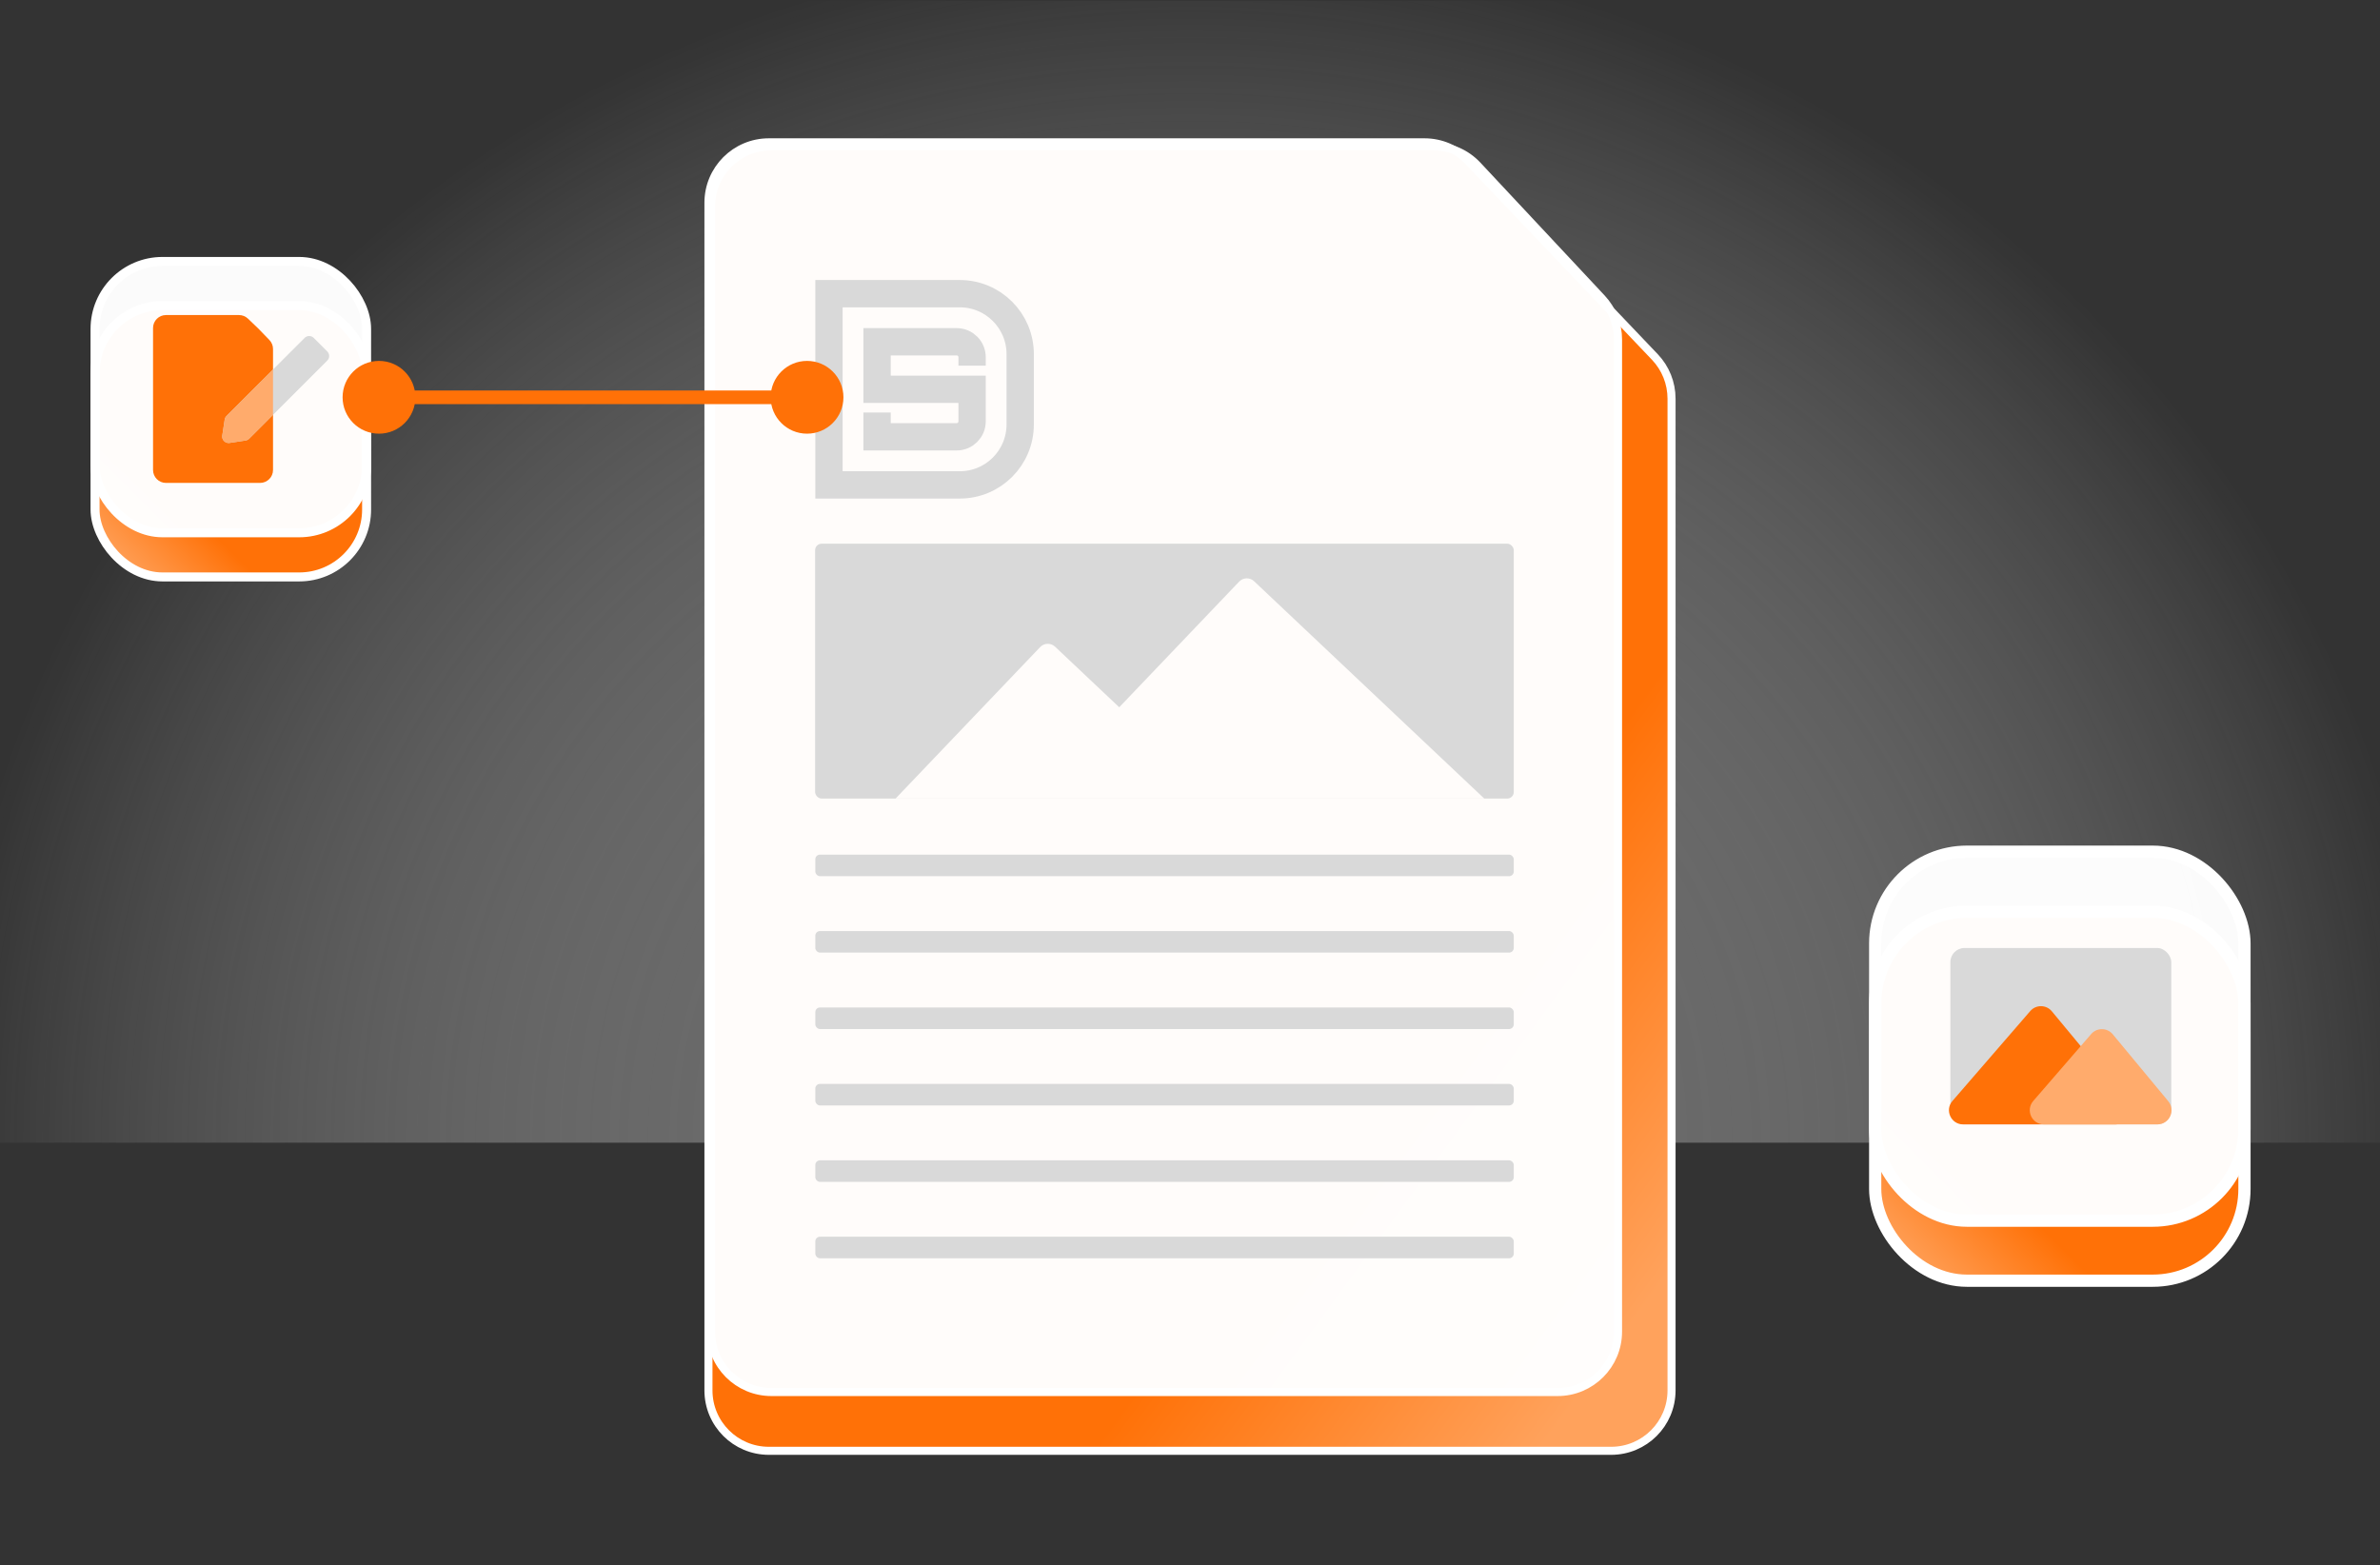<svg width="368" height="242" viewBox="0 0 368 242" fill="none" xmlns="http://www.w3.org/2000/svg">
<rect x="0" y="0" width="368" height="242" fill="#333333" stroke="none"/>
<rect y="0.093" width="368" height="176.602" fill="url(#paint0_radial_2139_66207)" fill-opacity="0.65"/>
<path d="M118.881 224.339C113.723 224.339 109.542 220.158 109.542 215L109.542 31.347C109.542 26.189 113.723 22.008 118.881 22.008L220.254 22.008C222.81 22.008 225.254 23.055 227.016 24.905L255.88 55.203C257.535 56.94 258.457 59.247 258.457 61.645L258.457 215C258.457 220.158 254.276 224.339 249.119 224.339L118.881 224.339Z" fill="url(#paint1_linear_2139_66207)" stroke="white" stroke-width="1.245"/>
<path d="M119.279 215.25C114.122 215.25 109.94 211.069 109.94 205.911L109.94 31.959C109.94 26.801 114.122 22.62 119.279 22.62L221.634 22.62C224.219 22.62 226.689 23.692 228.455 25.58L247.665 46.124C249.283 47.854 250.183 50.134 250.183 52.502L250.183 205.911C250.183 211.069 246.002 215.25 240.844 215.25L119.279 215.25Z" fill="white" fill-opacity="0.98" stroke="white" stroke-width="1.245"/>
<path d="M128.176 45.412H148.401C153.561 45.412 157.744 49.595 157.744 54.755V65.637C157.744 70.797 153.561 74.98 148.401 74.98H128.176V45.412Z" stroke="#D9D9D9" stroke-width="4.224"/>
<path d="M150.307 56.542V55.235C150.307 53.917 149.239 52.849 147.921 52.849L135.613 52.849L135.613 60.196H150.307V65.157C150.307 66.475 149.239 67.543 147.921 67.543H135.613V63.783" stroke="#D9D9D9" stroke-width="4.224"/>
<rect x="126.034" y="84.074" width="108.026" height="39.405" rx="1" fill="#D9D9D9"/>
<path fill-rule="evenodd" clip-rule="evenodd" d="M159.584 123.479H229.497L193.908 89.876C193.253 89.258 192.222 89.285 191.601 89.936L173.057 109.364L163.137 99.998C162.483 99.38 161.452 99.407 160.831 100.058L138.476 123.479H159.584L159.584 123.479Z" fill="#FFFCFA"/>
<rect x="126.064" y="132.152" width="107.997" height="3.335" rx="0.723" fill="#D9D9D9"/>
<rect x="126.064" y="143.968" width="107.997" height="3.335" rx="0.723" fill="#D9D9D9"/>
<rect x="126.064" y="155.785" width="107.997" height="3.335" rx="0.723" fill="#D9D9D9"/>
<rect x="126.064" y="167.602" width="107.997" height="3.335" rx="0.723" fill="#D9D9D9"/>
<rect x="126.064" y="179.419" width="107.997" height="3.335" rx="0.723" fill="#D9D9D9"/>
<rect x="126.064" y="191.235" width="107.997" height="3.335" rx="0.723" fill="#D9D9D9"/>
<rect x="14.695" y="47.254" width="41.99" height="41.958" rx="10.429" fill="url(#paint2_linear_2139_66207)" stroke="white" stroke-width="1.39"/>
<rect x="14.695" y="40.427" width="41.99" height="41.958" rx="10.429" fill="white" fill-opacity="0.98" stroke="white" stroke-width="1.39"/>
<path d="M23.664 50.717C23.664 49.612 24.559 48.717 25.664 48.717L36.959 48.717C37.475 48.717 37.971 48.916 38.343 49.273L39.945 50.807L41.654 52.575C42.014 52.948 42.215 53.447 42.215 53.965V72.673C42.215 73.777 41.32 74.673 40.215 74.673H25.664C24.559 74.673 23.664 73.777 23.664 72.673V50.717Z" fill="#FF7107"/>
<path d="M50.605 54.343C50.995 54.734 50.995 55.367 50.605 55.757L38.529 67.833C38.378 67.984 38.183 68.082 37.973 68.115L35.505 68.491C34.838 68.592 34.264 68.018 34.366 67.351L34.742 64.884C34.774 64.673 34.873 64.478 35.023 64.327L47.099 52.252C47.49 51.861 48.123 51.861 48.513 52.252L50.605 54.343Z" fill="#D9D9D9"/>
<path fill-rule="evenodd" clip-rule="evenodd" d="M42.215 57.135V64.147L38.529 67.833C38.379 67.983 38.184 68.082 37.973 68.114L35.505 68.49C34.839 68.592 34.265 68.017 34.366 67.351L34.742 64.883C34.774 64.672 34.873 64.478 35.024 64.327L42.215 57.135Z" fill="#FFAB6C"/>
<path d="M119.16 61.434C119.16 58.326 121.679 55.807 124.787 55.807C127.894 55.807 130.413 58.326 130.413 61.434C130.413 64.541 127.894 67.06 124.787 67.06C121.679 67.06 119.16 64.541 119.16 61.434ZM73.473 61.434L73.473 62.489L73.473 61.434ZM52.973 61.434C52.973 58.326 55.492 55.807 58.6 55.807C61.707 55.807 64.226 58.326 64.226 61.434C64.226 64.541 61.707 67.06 58.6 67.06C55.492 67.06 52.973 64.541 52.973 61.434ZM124.787 62.489L73.473 62.489L73.473 60.379L124.787 60.379L124.787 62.489ZM73.473 62.489L58.6 62.489L58.6 60.379L73.473 60.379L73.473 62.489Z" fill="#FF7107"/>
<rect x="289.945" y="140.981" width="57.098" height="57.054" rx="14.181" fill="url(#paint3_linear_2139_66207)" stroke="white" stroke-width="1.891"/>
<rect x="289.945" y="131.698" width="57.098" height="57.054" rx="14.181" fill="white" fill-opacity="0.98" stroke="white" stroke-width="1.891"/>
<g clip-path="url(#clip0_2139_66207)">
<rect x="301.569" y="146.587" width="34.16" height="27.277" rx="2.188" fill="#D9D9D9"/>
<path d="M301.886 170.246L313.92 156.341C314.804 155.319 316.395 155.336 317.258 156.376L328.79 170.281C329.972 171.706 328.958 173.865 327.106 173.865H303.541C301.667 173.865 300.66 171.662 301.886 170.246Z" fill="#FF7107"/>
<path d="M314.384 170.245L323.341 159.896C324.225 158.874 325.816 158.89 326.679 159.931L335.262 170.28C336.445 171.706 335.431 173.864 333.578 173.864H316.038C314.164 173.864 313.158 171.662 314.384 170.245Z" fill="#FFAB6C"/>
</g>
<defs>
<radialGradient id="paint0_radial_2139_66207" cx="0" cy="0" r="1" gradientUnits="userSpaceOnUse" gradientTransform="translate(184 176.695) rotate(-90) scale(186.234 194.036)">
<stop offset="0.235" stop-color="#838383"/>
<stop offset="1" stop-color="white" stop-opacity="0"/>
</radialGradient>
<linearGradient id="paint1_linear_2139_66207" x1="213.748" y1="162.848" x2="258.861" y2="195.768" gradientUnits="userSpaceOnUse">
<stop stop-color="#FF7107"/>
<stop offset="1" stop-color="#FFA25C"/>
</linearGradient>
<linearGradient id="paint2_linear_2139_66207" x1="27.236" y1="76.821" x2="17.258" y2="86.915" gradientUnits="userSpaceOnUse">
<stop stop-color="#FF7107"/>
<stop offset="1" stop-color="#FFA25C"/>
</linearGradient>
<linearGradient id="paint3_linear_2139_66207" x1="306.998" y1="181.186" x2="293.43" y2="194.912" gradientUnits="userSpaceOnUse">
<stop stop-color="#FF7107"/>
<stop offset="1" stop-color="#FFA25C"/>
</linearGradient>
<clipPath id="clip0_2139_66207">
<rect width="35" height="35" fill="white" transform="translate(300.995 142.726)"/>
</clipPath>
</defs>
</svg>
